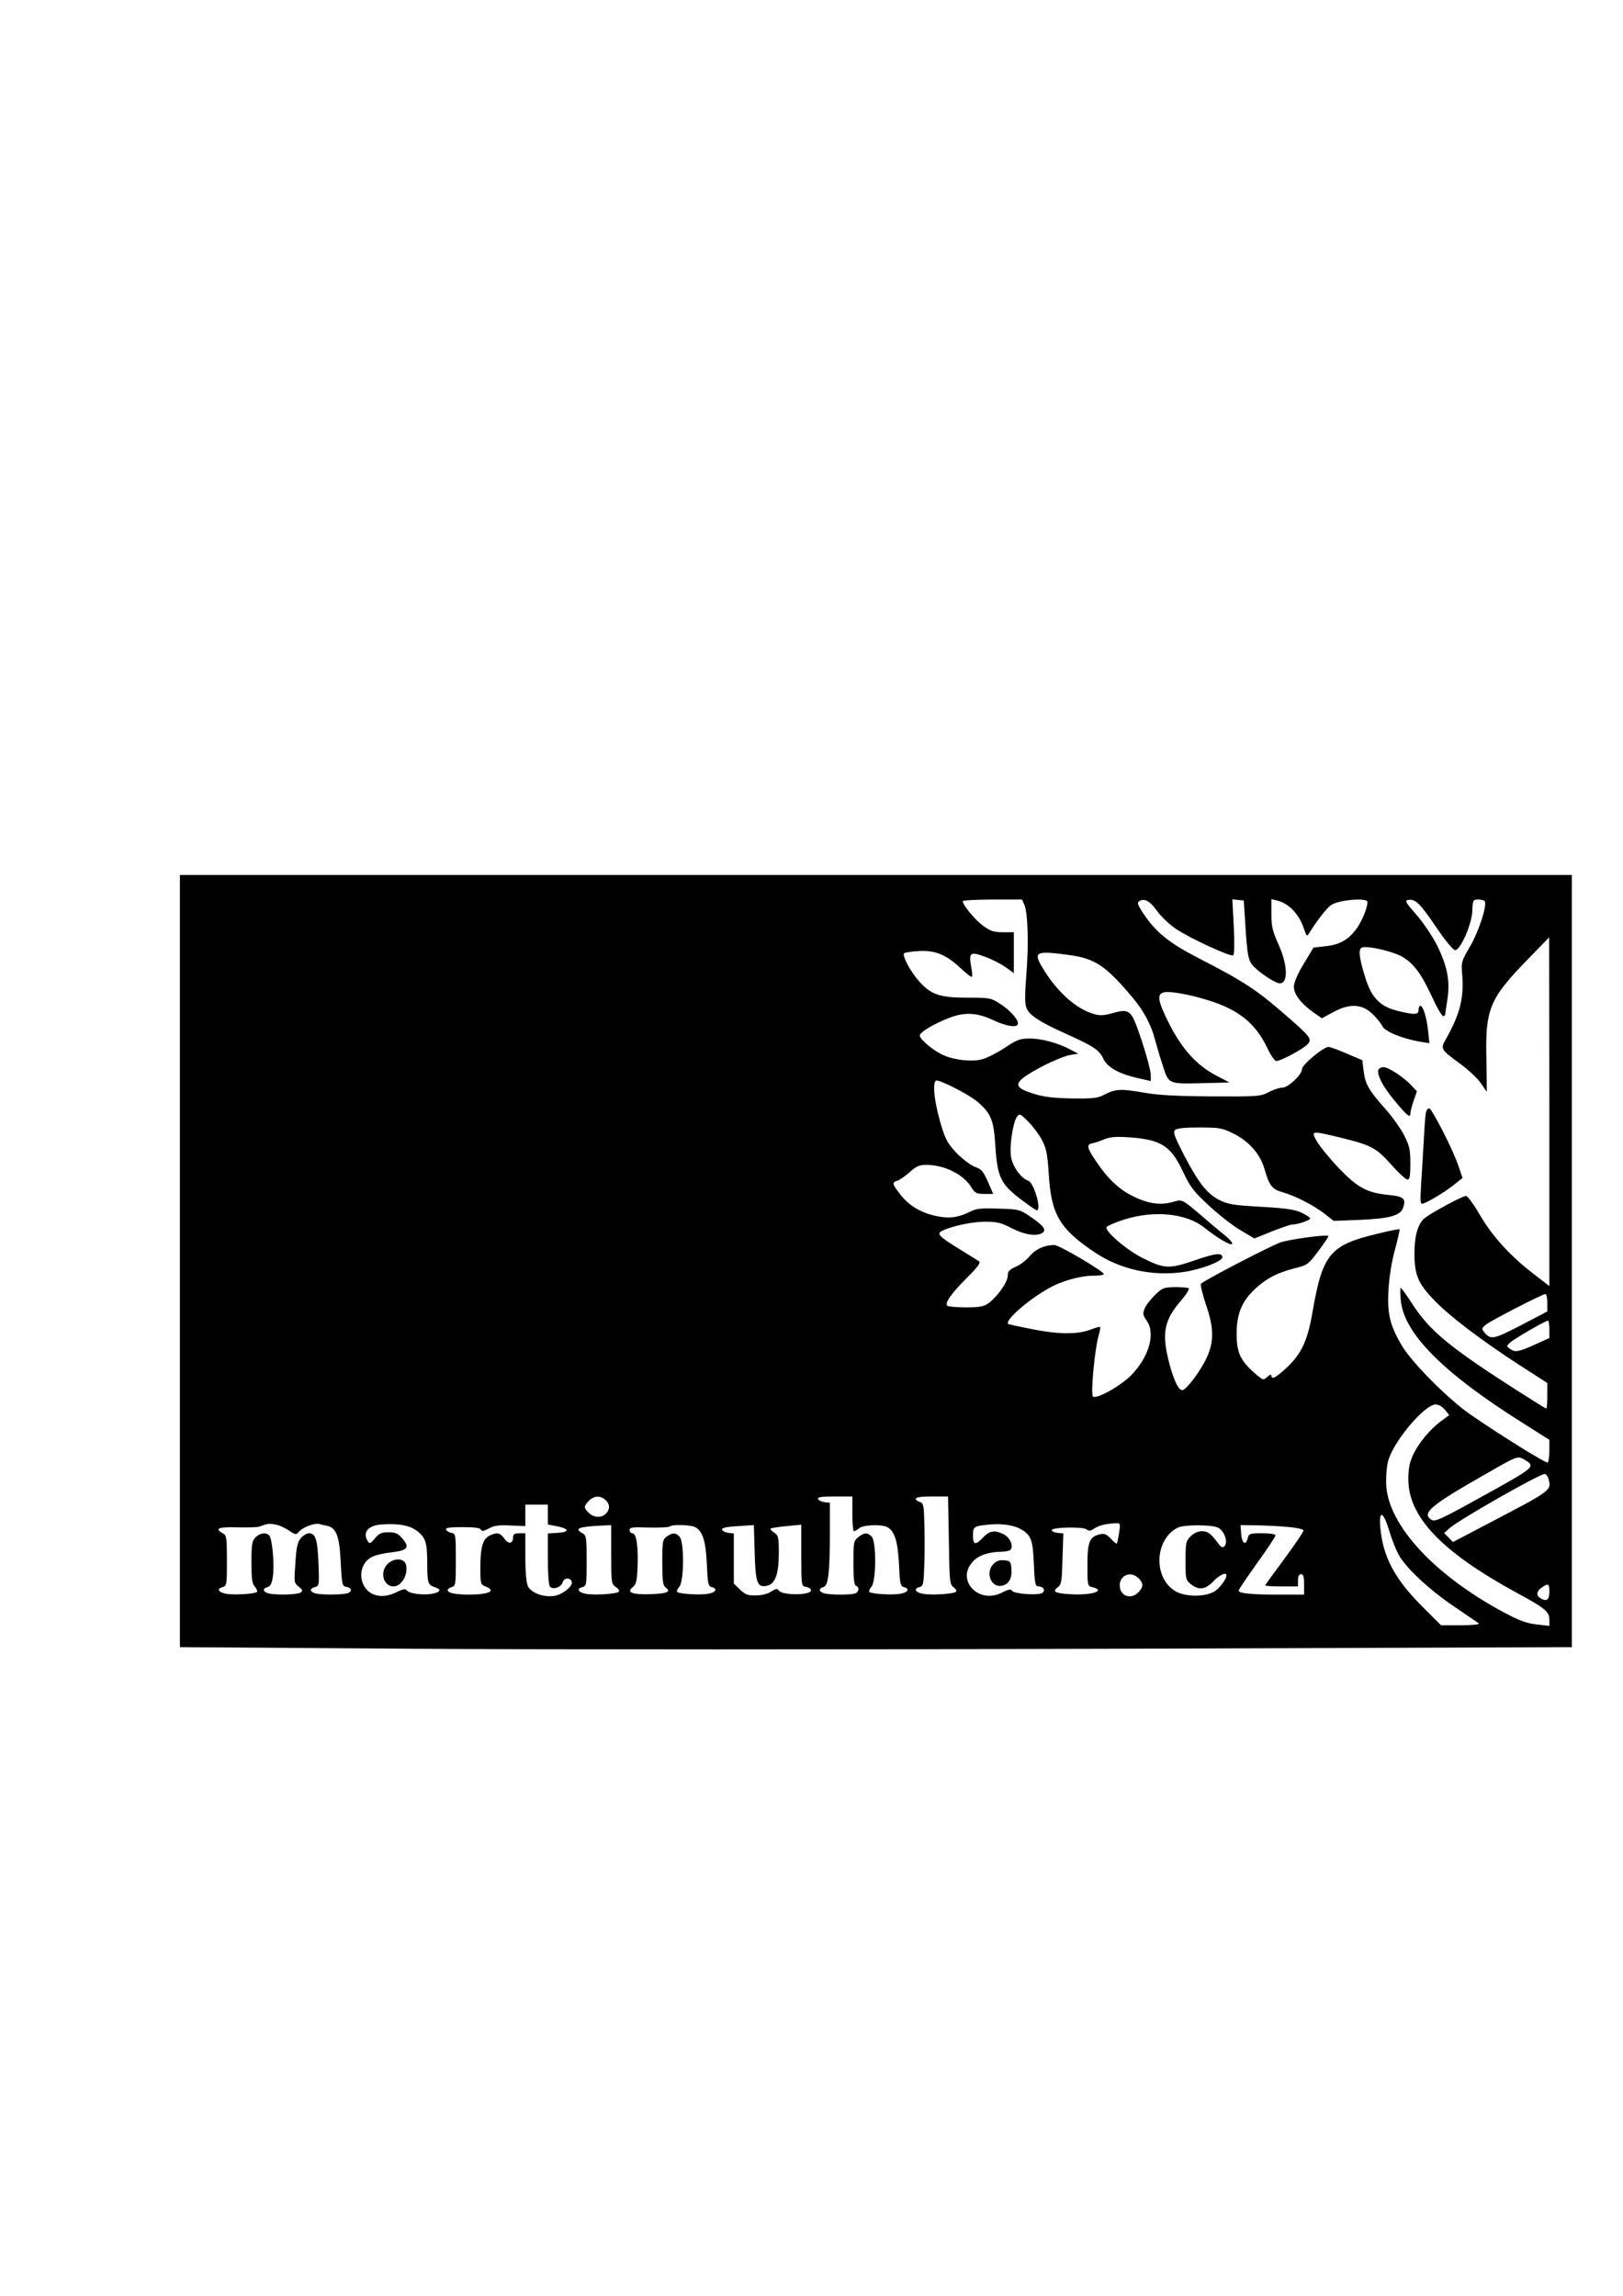 <?xml version="1.0" encoding="UTF-8" standalone="yes"?>
<svg version="1.0" xmlns="http://www.w3.org/2000/svg" width="210mm" height="297mm" viewBox="0 0 794 1123" preserveAspectRatio="xMidYMid meet">
  <g transform="translate(0,1123) scale(0.1,-0.1)" fill="#000000" stroke="none">
    <path d="M880 5061 l0 -1888 1151 -8 c633 -4 2166 -4 3405 0 l2254 8 0 1888 0
1889 -3405 0 -3405 0 0 -1889z m4132 1742 c17 -43 21 -196 9 -341 -7 -92 -8
-139 0 -161 13 -36 64 -70 199 -130 130 -59 158 -77 178 -120 20 -42 74 -73
170 -95 l62 -14 0 28 c0 29 -36 152 -72 248 -27 69 -43 77 -112 57 -42 -12
-64 -14 -91 -6 -89 24 -183 108 -254 226 -48 79 -34 86 126 64 131 -17 184
-53 319 -215 49 -58 87 -131 103 -194 7 -25 23 -82 38 -127 31 -98 25 -96 208
-91 l120 3 -65 34 c-94 49 -165 127 -228 249 -58 115 -64 149 -28 158 28 7
124 -10 214 -38 151 -46 234 -113 292 -234 16 -35 36 -64 44 -64 22 0 132 59
152 81 25 27 19 35 -122 157 -128 111 -192 153 -408 264 -148 76 -212 128
-274 222 -28 43 -30 51 -17 59 26 14 52 -1 88 -52 19 -26 60 -65 92 -86 71
-47 265 -136 278 -128 6 4 7 57 3 140 l-7 134 28 -3 28 -3 7 -110 c10 -164 15
-189 46 -217 40 -38 104 -78 123 -78 42 0 39 90 -6 190 -30 66 -35 89 -35 150
l0 72 28 -7 c58 -14 109 -68 132 -140 12 -35 14 -37 24 -21 34 56 84 122 107
138 34 26 179 39 179 16 0 -32 -32 -106 -61 -141 -39 -48 -80 -69 -148 -76
l-55 -6 -48 -80 c-31 -51 -48 -92 -48 -112 0 -37 37 -84 98 -127 l39 -27 59
32 c79 42 139 38 190 -12 19 -19 41 -45 47 -59 13 -26 101 -62 188 -76 l42 -7
-6 59 c-7 67 -25 124 -38 124 -5 0 -9 -9 -9 -20 0 -25 -19 -25 -105 -4 -83 21
-125 64 -155 160 -31 100 -36 142 -17 149 24 10 137 -15 188 -40 60 -31 99
-81 154 -199 24 -53 49 -96 55 -96 5 0 10 3 10 6 0 3 5 36 11 74 14 91 0 163
-50 265 -22 44 -68 112 -101 150 -53 60 -59 70 -41 73 35 6 57 -15 137 -133
49 -72 85 -114 94 -113 27 5 80 127 83 190 2 55 3 58 29 58 15 0 29 -4 32 -8
12 -20 -28 -145 -70 -218 -45 -77 -46 -80 -40 -147 8 -110 -12 -188 -78 -306
-30 -53 -31 -52 71 -127 40 -30 85 -72 99 -94 15 -22 27 -40 28 -40 0 0 -1 72
-2 159 -6 246 15 296 203 489 l104 107 1 -853 0 -853 -80 62 c-113 87 -200
183 -261 288 -29 50 -59 91 -67 91 -16 0 -155 -74 -199 -106 -35 -26 -53 -86
-53 -174 0 -104 17 -146 89 -222 76 -82 240 -206 429 -328 l132 -85 0 -62 c0
-35 -2 -63 -5 -63 -3 0 -69 41 -147 91 -325 208 -424 290 -508 420 -28 43 -53
79 -57 79 -3 0 -3 -27 0 -59 14 -162 205 -355 596 -601 l131 -83 0 -53 c0 -29
-4 -55 -8 -58 -8 -5 -223 128 -377 234 -108 74 -290 257 -338 340 -58 99 -71
156 -64 275 4 60 16 138 32 194 14 52 24 96 22 98 -2 2 -53 -8 -113 -23 -228
-55 -264 -99 -313 -383 -24 -139 -53 -201 -125 -270 -54 -50 -76 -62 -76 -39
0 6 -8 4 -20 -7 -19 -17 -20 -16 -50 8 -81 69 -100 107 -100 204 0 97 26 159
92 220 57 52 107 77 191 99 64 16 67 18 118 86 28 38 50 70 48 72 -11 9 -196
-17 -237 -32 -61 -24 -379 -189 -387 -202 -3 -5 8 -50 24 -99 40 -114 41 -184
5 -261 -30 -66 -101 -160 -120 -160 -19 0 -42 49 -65 137 -36 142 -24 204 57
299 26 30 44 58 40 62 -4 4 -35 6 -68 6 -55 -1 -62 -4 -98 -39 -21 -21 -44
-50 -50 -66 -10 -24 -9 -32 10 -59 45 -63 10 -181 -78 -269 -53 -53 -170 -117
-185 -102 -12 12 9 235 28 299 7 23 10 42 5 42 -4 0 -27 -7 -51 -16 -61 -22
-155 -21 -283 5 -61 12 -112 23 -114 25 -17 17 98 118 198 174 65 37 156 62
222 62 26 0 48 3 48 8 -1 14 -218 142 -242 142 -47 0 -92 -20 -120 -54 -16
-19 -46 -43 -68 -52 -33 -15 -40 -23 -40 -45 0 -30 -49 -100 -93 -133 -24 -17
-43 -21 -112 -21 -46 0 -87 4 -91 8 -13 13 20 60 95 135 57 57 70 76 60 83 -8
5 -51 32 -95 59 -98 60 -113 75 -87 88 43 23 143 45 209 46 62 0 80 -4 134
-32 62 -32 121 -41 149 -23 22 14 8 34 -54 77 -56 38 -59 39 -160 42 -86 3
-109 1 -141 -16 -55 -27 -96 -33 -155 -22 -78 15 -138 49 -181 103 -44 56 -46
63 -17 72 12 4 39 23 60 42 34 30 46 35 85 35 88 -2 177 -47 215 -108 18 -30
26 -34 64 -34 l44 0 -26 60 c-22 50 -32 61 -60 71 -19 6 -59 35 -88 64 -41 41
-57 67 -73 117 -38 116 -53 230 -33 242 13 8 163 -68 204 -104 67 -58 79 -89
87 -221 10 -147 26 -181 125 -256 38 -29 73 -53 77 -53 26 0 -14 136 -42 145
-35 11 -77 70 -84 118 -8 52 10 167 29 194 13 17 16 16 53 -21 22 -21 52 -61
68 -89 23 -44 28 -67 35 -171 12 -198 53 -267 228 -384 123 -82 280 -116 432
-94 83 12 189 52 189 72 0 24 -34 20 -135 -15 -125 -43 -149 -42 -256 12 -78
39 -187 133 -175 151 4 6 43 23 87 37 147 46 304 30 391 -40 63 -50 128 -89
136 -80 4 4 -10 21 -31 39 -22 17 -71 58 -109 91 -109 93 -102 89 -153 75 -60
-17 -121 -7 -195 30 -69 35 -122 86 -180 173 -43 63 -46 80 -14 85 10 2 36 10
56 19 29 12 57 14 120 10 159 -11 207 -42 267 -171 32 -69 50 -93 123 -161 47
-44 117 -99 156 -122 l69 -41 84 34 c46 18 91 34 99 34 28 0 90 21 90 30 0 4
-19 17 -42 28 -34 16 -76 22 -199 29 -137 8 -162 12 -205 34 -60 31 -102 85
-174 224 -43 84 -52 107 -42 117 9 9 47 13 120 13 97 0 112 -3 163 -28 78 -38
134 -101 155 -174 23 -81 37 -100 86 -114 60 -16 155 -64 208 -106 l45 -35
125 5 c147 6 201 21 214 58 16 46 4 57 -71 64 -107 11 -152 36 -246 134 -45
48 -92 106 -105 129 -29 52 -28 52 114 18 154 -38 175 -49 250 -132 36 -41 72
-74 80 -74 11 0 14 18 14 78 0 67 -4 87 -30 138 -16 32 -59 93 -96 134 -79 89
-95 118 -103 184 l-6 50 -75 32 c-41 18 -82 33 -90 33 -24 1 -130 -87 -130
-108 0 -27 -67 -91 -96 -91 -14 0 -44 -10 -67 -22 -40 -21 -52 -22 -277 -21
-167 1 -261 6 -325 17 -119 21 -146 20 -197 -6 -38 -20 -56 -22 -163 -21 -90
2 -137 7 -188 23 -110 34 -102 57 42 134 50 26 109 50 133 55 l43 7 -34 18
c-63 34 -144 56 -201 56 -50 0 -64 -5 -124 -45 -38 -25 -87 -50 -110 -56 -50
-14 -135 -5 -191 20 -48 21 -115 77 -115 96 0 16 67 56 141 85 76 30 137 28
216 -9 70 -33 123 -40 123 -17 0 22 -41 67 -89 97 -43 28 -51 29 -160 29 -134
0 -178 15 -237 83 -42 48 -81 123 -71 134 4 4 36 9 71 11 79 5 135 -17 206
-84 28 -26 52 -45 55 -42 3 2 1 25 -4 51 -12 68 -4 74 68 47 34 -12 80 -36
101 -51 l40 -29 0 100 0 100 -53 0 c-44 0 -62 6 -95 30 -40 28 -102 103 -102
122 0 4 65 8 145 8 l145 0 12 -27z m2558 -1945 l0 -43 -130 -68 c-136 -70
-147 -72 -180 -32 -12 15 -11 19 10 36 29 22 276 149 290 149 6 0 10 -19 10
-42z m10 -130 l0 -43 -73 -33 c-80 -36 -95 -38 -121 -19 -16 12 -16 13 1 29
20 19 174 108 186 108 4 0 7 -19 7 -42z m-511 -394 l21 -26 -38 -28 c-54 -39
-110 -106 -138 -165 -18 -38 -24 -67 -24 -121 0 -184 163 -355 530 -555 139
-75 160 -93 160 -132 l0 -30 -62 7 c-47 5 -84 18 -157 57 -339 181 -565 423
-579 620 -2 37 1 90 8 118 22 94 178 281 234 281 15 0 33 -11 45 -26z m416
-264 c12 -19 -13 -37 -158 -118 -277 -154 -305 -168 -324 -156 -50 32 -5 70
271 227 144 83 151 85 177 71 15 -7 31 -19 34 -24z m91 -74 c14 -58 19 -54
-304 -223 l-164 -86 -21 22 -22 22 28 25 c50 43 438 264 464 264 7 0 15 -11
19 -24z m-4614 -103 c22 -20 23 -46 2 -67 -21 -22 -60 -20 -84 4 -25 25 -25
31 0 58 25 26 57 28 82 5z m1208 -68 c0 -47 3 -85 8 -85 4 0 16 7 26 15 23 17
108 20 137 5 36 -20 51 -69 57 -181 4 -94 7 -108 23 -112 31 -8 22 -26 -16
-33 -40 -7 -141 -1 -152 9 -3 4 1 15 10 25 24 26 25 223 1 246 -20 21 -37 20
-65 -3 -23 -18 -24 -26 -24 -127 0 -77 4 -109 13 -111 17 -6 15 -30 -4 -37
-20 -8 -122 -8 -151 0 -28 8 -30 24 -4 31 23 6 31 71 31 269 l0 143 -27 3
c-14 2 -28 9 -31 16 -3 9 18 12 82 12 l86 0 0 -85z m472 -130 c3 -200 4 -215
23 -229 11 -8 17 -18 12 -22 -11 -11 -120 -18 -162 -10 -38 7 -47 25 -16 33
18 4 20 16 23 112 2 58 2 149 0 202 -2 87 -5 97 -22 102 -11 3 -20 10 -20 16
0 7 28 11 79 11 l79 0 4 -215z m-1962 127 l0 -49 46 -9 c60 -12 61 -28 2 -32
l-48 -3 0 -122 c0 -67 4 -128 9 -136 13 -20 57 -6 64 20 6 22 37 24 44 2 7
-21 -42 -61 -83 -69 -51 -9 -114 13 -131 46 -8 16 -13 68 -13 143 l0 117 -30
0 c-23 0 -30 -5 -30 -19 0 -33 -22 -36 -42 -8 -22 30 -35 33 -72 16 -34 -16
-46 -56 -46 -156 0 -80 1 -84 25 -93 55 -21 18 -40 -80 -40 -68 0 -105 8 -105
22 0 5 9 12 20 15 19 5 20 14 20 133 0 124 -1 129 -22 132 -12 2 -23 9 -26 16
-3 9 18 12 81 12 59 0 87 -4 89 -12 4 -10 13 -8 39 5 26 15 50 18 107 15 l72
-3 0 53 0 52 55 0 55 0 0 -48z m4116 -78 c11 -38 31 -89 44 -114 33 -65 149
-174 275 -259 61 -41 114 -78 120 -82 5 -5 -34 -9 -88 -9 l-97 0 -93 93 c-133
133 -191 241 -204 384 -8 89 14 82 43 -13z m-5385 1 c36 -24 37 -24 54 -5 19
21 78 42 98 35 7 -2 24 -6 39 -9 44 -10 59 -53 65 -182 5 -104 8 -113 26 -116
29 -4 32 -24 5 -32 -29 -7 -126 -8 -155 0 -29 8 -30 24 -2 31 21 6 21 10 17
119 -5 116 -15 144 -47 144 -10 0 -27 -10 -38 -22 -17 -19 -23 -42 -28 -122
-7 -96 -7 -99 16 -117 20 -16 22 -20 9 -29 -16 -11 -122 -13 -157 -4 -28 8
-30 24 -4 31 14 4 21 17 26 53 8 57 -3 179 -17 198 -15 18 -45 15 -68 -8 -17
-17 -20 -33 -20 -122 0 -80 3 -105 17 -120 9 -10 13 -21 10 -25 -11 -10 -112
-16 -152 -9 -38 8 -47 25 -15 33 19 5 20 14 20 129 0 113 -2 124 -20 134 -43
23 -21 32 73 29 50 -1 99 0 107 4 37 14 47 15 75 10 17 -2 46 -15 66 -28z
m627 -2 c44 -33 52 -58 52 -161 0 -95 4 -106 38 -116 33 -11 27 -24 -14 -32
-45 -8 -115 1 -124 17 -6 9 -20 6 -54 -11 -75 -36 -146 -12 -165 57 -13 47 7
96 48 117 16 9 61 19 98 23 78 9 89 24 50 69 -20 23 -33 29 -67 29 -35 0 -46
-6 -66 -30 -20 -25 -26 -28 -34 -15 -28 43 -1 78 65 83 83 6 137 -4 173 -30z
m2960 5 c47 -29 55 -51 60 -170 4 -96 7 -108 23 -108 24 0 35 -20 18 -32 -20
-13 -139 -5 -148 11 -6 9 -17 7 -49 -9 -113 -59 -226 59 -144 150 28 32 78 49
144 50 20 0 40 5 43 11 13 20 -5 59 -35 74 -43 22 -69 18 -100 -15 -38 -40
-50 -38 -50 10 0 43 5 46 85 53 63 5 117 -4 153 -25z m477 -15 c-4 -27 -9 -50
-11 -53 -3 -2 -16 8 -30 24 -21 22 -32 26 -53 21 -51 -12 -61 -37 -61 -150 0
-101 0 -103 25 -109 69 -17 -6 -41 -110 -34 -73 4 -89 13 -60 34 18 13 20 29
23 139 l4 124 -29 3 c-15 2 -28 8 -28 13 0 15 154 18 171 4 11 -9 19 -8 37 4
25 16 54 23 101 26 28 1 28 1 21 -46z m-2485 -107 c0 -138 1 -144 23 -159 12
-8 19 -18 14 -23 -11 -11 -119 -18 -162 -10 -38 8 -46 25 -15 33 19 5 20 14
20 129 0 113 -2 124 -20 134 -44 23 -19 33 103 38 l37 2 0 -144z m411 134 c37
-20 52 -69 57 -182 4 -93 7 -107 23 -111 31 -8 22 -26 -16 -33 -40 -7 -141 -1
-152 9 -3 4 1 15 10 25 24 26 25 223 1 246 -19 20 -34 20 -62 0 -20 -14 -22
-23 -22 -126 0 -94 3 -113 17 -124 28 -20 7 -29 -75 -32 -88 -3 -119 9 -87 34
16 12 21 29 24 95 4 102 -5 169 -25 169 -8 0 -14 7 -14 16 0 13 14 15 94 12
52 -1 98 1 102 5 11 11 102 9 125 -3z m291 -125 c4 -151 13 -173 63 -161 38
10 55 58 55 159 0 77 -2 86 -22 100 -13 8 -21 17 -18 20 3 3 38 8 78 12 l72 7
0 -150 c0 -147 1 -151 22 -154 12 -2 23 -8 25 -15 9 -27 -141 -29 -158 -2 -6
10 -14 8 -36 -6 -16 -11 -47 -19 -75 -19 -39 -1 -52 4 -77 28 l-31 30 0 122 0
123 -27 3 c-14 2 -28 8 -30 15 -4 11 20 15 123 21 l32 2 4 -135z m2268 122
c30 -15 49 -72 31 -90 -10 -9 -16 -7 -31 13 -38 51 -51 60 -80 60 -19 0 -40
-9 -55 -25 -23 -22 -25 -32 -25 -119 0 -90 1 -95 26 -115 39 -31 71 -27 110
14 28 30 64 47 64 30 0 -21 -36 -68 -63 -82 -49 -26 -143 -24 -189 5 -107 66
-99 252 13 309 31 16 167 16 199 0z m339 4 c41 -3 76 -11 78 -16 2 -6 -40 -67
-92 -138 -52 -70 -95 -129 -95 -132 0 -3 36 -5 80 -5 l80 0 0 30 c0 20 5 30
15 30 11 0 15 -12 15 -50 l0 -50 -129 0 c-131 0 -191 6 -191 20 0 5 41 65 90
134 50 69 90 130 90 136 0 6 -27 10 -65 10 -61 0 -65 -1 -71 -25 -10 -38 -29
-24 -32 23 l-3 42 78 -1 c43 -1 111 -4 152 -8z m-729 -251 c25 -25 25 -41 0
-68 -37 -39 -92 -19 -92 33 0 51 55 72 92 35z m2010 -64 c0 -41 -12 -51 -40
-36 -26 14 -25 35 2 54 32 23 38 20 38 -18z"/>
    <path d="M6745 6000 c-13 -21 19 -84 77 -153 63 -76 78 -88 78 -63 0 8 7 36
16 62 l16 46 -29 30 c-35 39 -111 88 -134 88 -10 0 -21 -5 -24 -10z"/>
    <path d="M6976 5788 c-3 -13 -7 -70 -10 -128 -3 -58 -9 -154 -13 -214 -6 -105
-5 -109 13 -102 30 11 116 64 154 96 l35 28 -20 59 c-25 76 -127 275 -142 281
-7 2 -14 -7 -17 -20z"/>
    <path d="M1890 3573 c-32 -41 -11 -103 35 -103 39 0 73 58 61 106 -9 36 -67
34 -96 -3z"/>
    <path d="M4861 3581 c-43 -43 -12 -121 43 -107 33 8 48 37 44 84 -3 34 -6 37
-35 40 -22 2 -38 -3 -52 -17z"/>
  </g>
</svg>